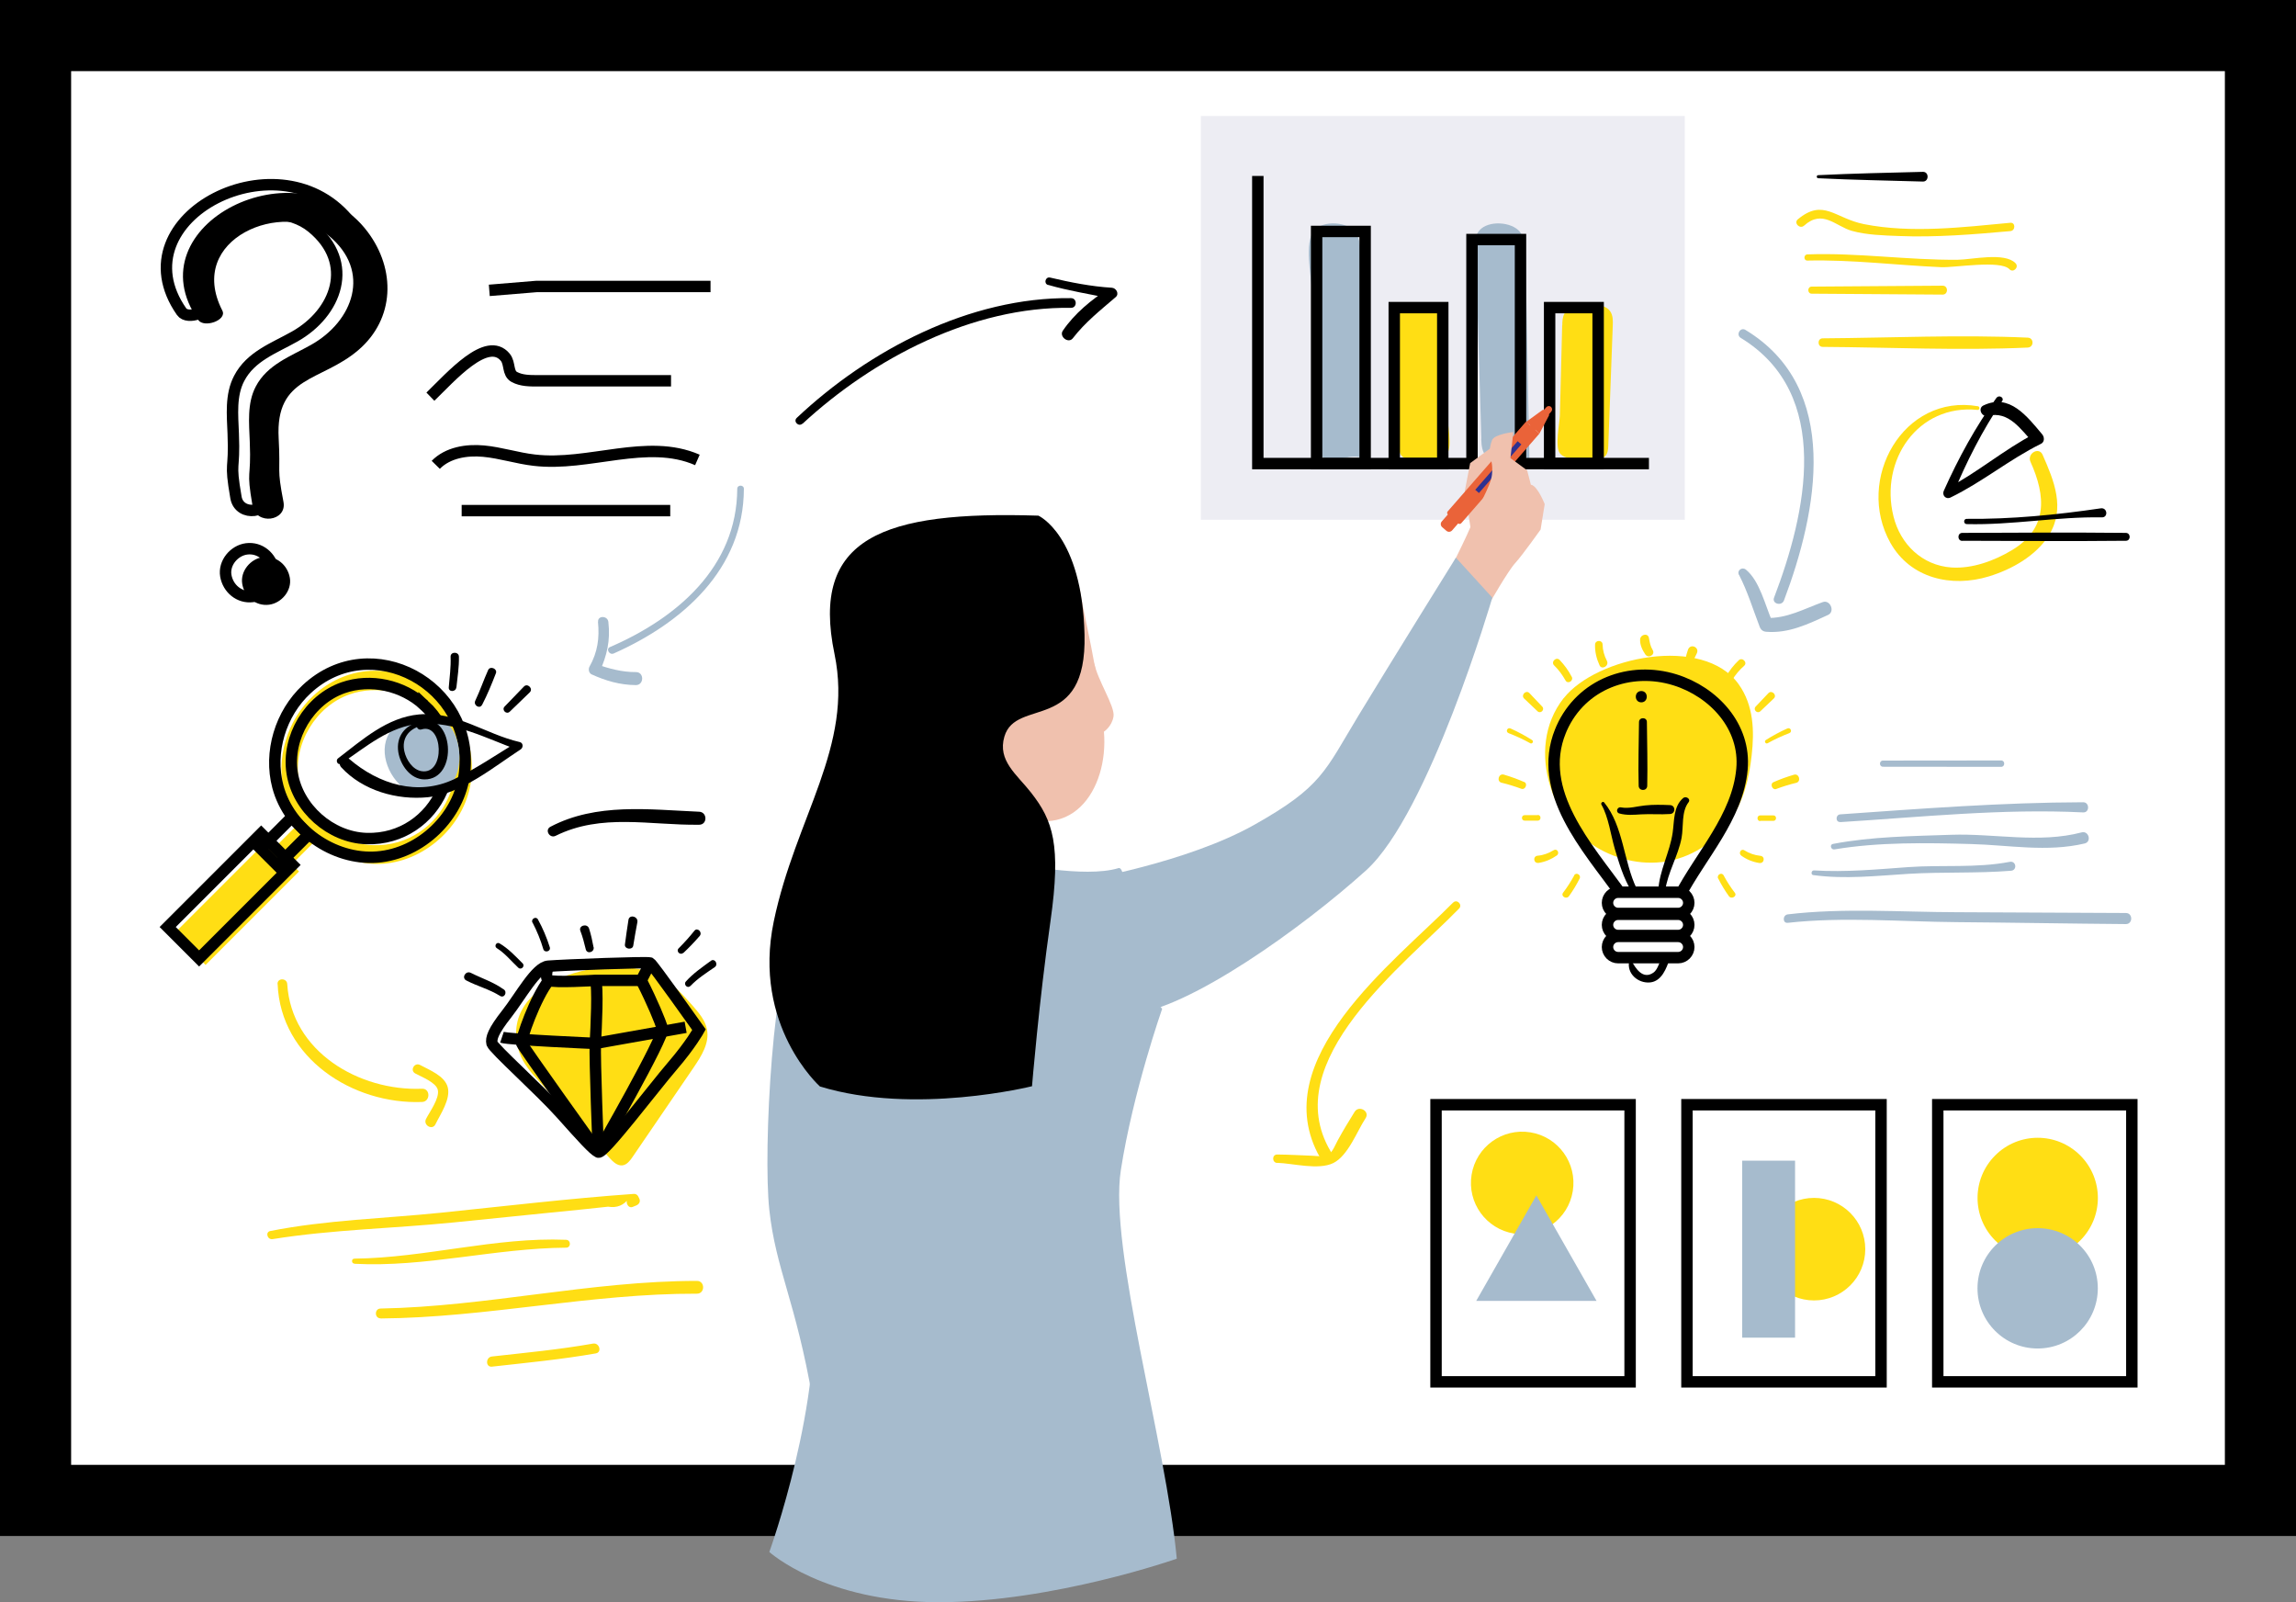 <svg xmlns="http://www.w3.org/2000/svg" id="Calque_1" data-name="Calque 1" viewBox="0 0 201.12 140.33"><rect x="0" y="0" width="201.12" height="140.33" fill="#808080" stroke="none"/><defs><style>
      .cls-1 {
        fill: #fff;
      }

      .cls-1, .cls-2 {
        stroke-miterlimit: 10;
      }

      .cls-1, .cls-2, .cls-3 {
        stroke: #000;
      }

      .cls-2, .cls-3 {
        fill: none;
      }

      .cls-4, .cls-5, .cls-6, .cls-7, .cls-8, .cls-9, .cls-10 {
        stroke-width: 0px;
      }

      .cls-3 {
        stroke-miterlimit: 10;
        stroke-width: 1px;
      }

      .cls-5 {
        fill: #2e3190;
      }

      .cls-6 {
        fill: #a6bbcd;
      }

      .cls-7 {
        fill: #ededf3;
      }

      .cls-8 {
        fill: #ea6339;
      }

      .cls-9 {
        fill: #f0c1ae;
      }

      .cls-10 {
        fill: #ffde14;
      }
    </style></defs><rect class="cls-4" width="201.12" height="134.52"></rect><rect class="cls-1" x="5.73" y="5.73" width="189.66" height="123.06"></rect><g><rect class="cls-7" x="105.19" y="10.16" width="42.39" height="35.36"></rect><path class="cls-10" d="m136.85,28.5c0-.36.02-.73.19-1.04.4-.75,1.42-.82,2.27-.8.63.01,1.35.08,1.72.58.27.37.26.86.24,1.31-.13,3.49-.26,6.98-.39,10.47-.01.36-.05.76-.33.98-.24.19-.57.19-.87.17-.83-.04-2.5.24-3.04-.47-.46-.59-.02-2.65,0-3.35.07-2.62.13-5.25.2-7.87Z"></path><path class="cls-10" d="m126.56,28.5c0-.36-.02-.73-.19-1.04-.4-.75-1.42-.82-2.27-.8-.63.01-1.35.08-1.72.58-.27.37-.26.86-.24,1.31.13,3.49.26,6.98.39,10.47.01.36.05.76.33.98.24.19.57.19.87.17.83-.04,2.5.24,3.04-.47.46-.59.02-2.65,0-3.35-.07-2.62-.13-5.25-.2-7.87Z"></path><path class="cls-6" d="m115.3,38.43c.02.55.06,1.17.47,1.54.97.87,2.73-.53,3.75.28-.11-5.97-.23-11.95-.34-17.92-.01-.7-.05-1.46-.48-2.01-.71-.91-2.79-1.05-3.58-.13-.91,1.07-.25,3.93-.21,5.22.13,4.34.26,8.68.39,13.02Z"></path><rect class="cls-2" x="115.33" y="20.27" width="4.25" height="20.33"></rect><path class="cls-6" d="m129.75,38.43c.02.55.06,1.17.47,1.54.97.87,2.73-.53,3.75.28-.11-5.97-.23-11.95-.34-17.92-.01-.7-.05-1.46-.48-2.01-.71-.91-2.79-1.05-3.57-.13-.91,1.07-.25,3.93-.21,5.22.13,4.34.26,8.68.39,13.02Z"></path><rect class="cls-2" x="122.13" y="26.94" width="4.25" height="13.65"></rect><rect class="cls-2" x="128.94" y="20.98" width="4.25" height="19.62"></rect><rect class="cls-2" x="135.74" y="26.94" width="4.25" height="13.65"></rect><polyline class="cls-2" points="110.18 15.41 110.18 40.6 144.44 40.6"></polyline></g><g><path class="cls-6" d="m69.9,81.53c-2.18,2.36-3.08,19.24-2.51,24.44s2.32,8.03,3.78,16.49c.98,5.65,4.7,16.64,4.7,16.64l2.97-16.41s-1.24-6.78-2.72-15.81c-1.48-9.04-.25-25.33-.25-25.33,0,0-1.57-4.8-5.98-.01Z"></path><polygon class="cls-9" points="128.95 47.1 128.31 43.01 128.78 40.56 130.62 39.21 131.36 40.89 128.95 47.1"></polygon><g><path class="cls-8" d="m133.68,36.95l1.17,1.02s0,0,0,0l-6.85,7.85c-.07.08-.19.09-.27.02l-.9-.78c-.08-.07-.09-.19-.02-.27l6.85-7.85s0,0,0,0Z"></path><path class="cls-8" d="m133.05,37.95l.89.78s0,0,0,0l-6.74,7.72c-.13.15-.36.17-.51.03l-.36-.31c-.15-.13-.17-.36-.03-.51l6.74-7.72s0,0,0,0Z"></path><path class="cls-8" d="m135.86,35.63h0c.12.11.13.29.03.41l-2.4,2.75c-.11.12-.29.13-.41.03h0c-.12-.11-.13-.29-.03-.41l2.4-2.75c.11-.12.29-.13.41-.03Z"></path><polygon class="cls-8" points="133.68 36.95 134.85 37.97 135.71 36.34 135.17 35.87 133.68 36.95"></polygon><rect class="cls-5" x="128.42" y="40.69" width="5.65" height=".43" transform="translate(14.13 112.9) rotate(-48.89)"></rect></g><path class="cls-9" d="m126.53,50.84s2.17-4.2,2.48-5.22c.3-1.02,1.57-3,1.68-4.04.16-1.53-.5-1.62,0-3.02.19-.54,1.87-.72,1.87-.72l-.25,2.28,1.46,1.07.33,1.26c.58.08,1.21,1.7,1.21,1.7l-.36,2.23s-1.62,2.28-2.23,2.94-2.23,3.49-2.23,3.49l-3.96-1.98Z"></path><path class="cls-6" d="m88.83,75.59s6.16,1.35,9.14.44c1.04-.32.21,8.38,3.83,12.32,0,0-2.55,7.26-3.62,14.13-1.06,6.87,3.97,23.97,4.9,34.03,0,0-10.85,3.81-20.85,3.81s-14.84-4.4-14.84-4.4c0,0,4.84-13.37,3.78-23.1-1.06-9.73-2.34-24.77-1.28-30.55s8.29-6.69,8.29-6.69h10.63Z"></path><path class="cls-9" d="m94.57,51.51c.3,2.09,1.7,7.47,2.13,12.58.43,5.1-2.98,10.25-8.93,6.61-5.95-3.64,0-15.97,0-15.97l6.81-3.22Z"></path><path class="cls-6" d="m94.78,77.11s-2.75,1.85-2.55,5.6c.21,3.74,1.7,6.55,6.8,6.12s15.1-7.61,20.63-12.6,11.06-23.89,11.06-23.89l-3.19-3.5s-5.53,8.88-8.51,13.79c-2.98,4.91-3.19,6.25-9.14,9.6s-15.1,4.87-15.1,4.87Z"></path><path class="cls-9" d="m95.85,58.05c.26,1.48,1.83,3.8,1.69,4.69-.14.89-.84,1.34-.84,1.34h-1.7l.85-6.03Z"></path><path class="cls-4" d="m90.96,45.16s3.83,1.7,4.04,10.42c.21,8.72-6,5.46-7.02,8.93-.62,2.12,1.1,3.32,2.34,4.91,1.91,2.44,2.65,4.57,1.7,11.23-1.01,7.06-1.62,14.48-1.62,14.48,0,0-10.29,2.57-18.58.02,0,0-5.95-5.32-4.04-14.46s7-15.32,5.32-23.41c-2.13-10.21,4.25-12.55,17.86-12.12Z"></path></g><g><g><path class="cls-4" d="m19.47,27.19c-3.24-6.36,5.44-9.73,9.31-6.56,3.81,3.12,2.15,7.51-1.53,9.57-1.79,1.01-3.84,1.72-4.85,3.66-.77,1.47-.58,3.22-.52,4.83.14,3.45-.34,2.24.24,5.6.3,1.73,3.04,1.38,2.71-.34-.6-3.12-.24-2.32-.42-5.57-.3-5.49,3.7-4.92,6.97-7.71,3.22-2.75,3.3-7.08.82-10.37-5.99-7.95-20.64-.57-14.84,7.72.52.74,2.54.02,2.12-.81h0Z"></path><path class="cls-4" d="m23.57,52.96c1.09-.14,2.01-1.23,1.82-2.35-.19-1.12-1.18-1.97-2.35-1.82-1.09.14-2.01,1.23-1.82,2.35.19,1.12,1.18,1.97,2.35,1.82h0Z"></path></g><path class="cls-2" d="m18.03,26.47c-3.24-6.36,5.44-9.73,9.3-6.56,3.81,3.12,2.15,7.51-1.53,9.57-1.79,1.01-3.84,1.72-4.85,3.66-.77,1.47-.58,3.22-.52,4.83.14,3.45-.34,2.24.24,5.6.3,1.73,3.04,1.38,2.71-.34-.6-3.12-.24-2.32-.42-5.57-.3-5.49,3.7-4.92,6.97-7.71,3.22-2.75,3.3-7.08.82-10.37-5.99-7.95-20.64-.57-14.84,7.72.52.74,2.54.02,2.12-.81h0Z"></path><path class="cls-2" d="m22.13,52.24c1.09-.14,2.01-1.23,1.82-2.35-.19-1.12-1.18-1.97-2.35-1.82-1.09.14-2.01,1.23-1.82,2.35.19,1.12,1.18,1.97,2.35,1.82h0Z"></path></g><g><path class="cls-2" d="m38.17,40.71c1.05-1.07,2.69-1.34,4.19-1.2,1.5.14,2.94.62,4.43.79,4.79.57,9.89-1.95,14.3-.02"></path><path class="cls-2" d="m37.7,34.74c1.8-1.74,4.97-5.38,6.56-3.45.44.54.18,1.4.8,1.73s1.34.33,2.04.33c2.83,0,5.67,0,8.5,0h3.18"></path><path class="cls-2" d="m42.86,25.43c1.38-.11,2.76-.23,4.13-.34h15.25"></path><line class="cls-2" x1="40.44" y1="44.72" x2="58.71" y2="44.72"></line></g><g><path class="cls-10" d="m45.49,92.15c.33,1.01,1.07,1.83,1.79,2.62,2.04,2.22,4.08,4.44,6.13,6.66.3.33.68.69,1.12.63.38-.05.65-.4.87-.72,1.79-2.62,3.57-5.23,5.36-7.85.68-1,1.4-2.14,1.17-3.33-.15-.82-.74-1.49-1.29-2.12-.89-1-1.81-2.01-3-2.62-4.11-2.08-14.23.29-12.15,6.73Z"></path><g><path class="cls-2" d="m48.02,84.62c-1.06.08-2.43,2.64-3.62,4.16-1.19,1.51-1.41,2.16-1.3,2.6s4.22,4.11,6.06,6.17,2.81,3.14,3.25,3.35c.43.22,4.87-5.66,6.49-7.54,1.62-1.88,2.33-3.18,2.33-3.18,0,0-4.06-5.73-4.28-5.84-.22-.11-7.53.17-8.94.28Z"></path><path class="cls-2" d="m56.17,85.86c1,1.95,1.65,3.57,1.86,4.22.22.65-5.63,10.82-5.63,10.82"></path><path class="cls-2" d="m48.08,85.86c-1.19,1.51-2.49,5.19-2.38,5.52.11.32,6.71,9.52,6.71,9.52"></path><path class="cls-2" d="m52.15,85.86c.26.43.07,4.22,0,5.52s.26,9.52.26,9.52"></path><path class="cls-2" d="m43.97,90.84c.65.22,8.18.54,8.18.54l7.91-1.41"></path><path class="cls-2" d="m48.02,84.62s-.37,1.02.06,1.24,4.07,0,4.07,0h4.02l.78-1.51"></path><path class="cls-4" d="m60.48,86.35c.63-.66,1.39-1.14,2.13-1.65.34-.24,0-.8-.33-.56-.77.57-1.56,1.1-2.2,1.82-.23.26.14.65.39.39h0Z"></path><path class="cls-4" d="m59.86,83.46c.5-.47.98-.97,1.43-1.49.27-.32-.2-.78-.46-.46-.43.54-.89,1.05-1.38,1.54-.26.26.13.65.4.4h0Z"></path><path class="cls-4" d="m55.47,82.82c.11-.68.23-1.37.36-2.05.1-.51-.7-.72-.78-.21-.11.72-.22,1.44-.31,2.16-.05.41.66.51.73.1h0Z"></path><path class="cls-4" d="m51.99,82.95c-.1-.55-.22-1.1-.39-1.63-.16-.49-.95-.26-.76.21.2.52.34,1.07.47,1.61.11.45.77.26.69-.19h0Z"></path><path class="cls-4" d="m46.65,80.8c.38.73.71,1.53.94,2.32.11.36.68.21.57-.16-.26-.83-.62-1.68-1.04-2.44-.17-.31-.64-.03-.48.28h0Z"></path><path class="cls-4" d="m43.52,83.04c.73.46,1.26,1.13,1.88,1.71.25.24.62-.13.38-.38-.63-.63-1.24-1.29-2.02-1.75-.27-.16-.51.25-.24.42h0Z"></path><path class="cls-4" d="m44.13,86.66c-.89-.65-1.92-.97-2.89-1.46-.45-.22-.84.44-.39.67.96.5,2.03.77,2.95,1.35.37.23.67-.32.33-.57h0Z"></path></g></g><g><path class="cls-4" d="m70.3,37.11c6.21-5.74,14.9-10.28,23.52-10.15.54,0,.55-.84,0-.85-8.85-.1-17.71,4.53-24.03,10.49-.33.32.17.81.5.5h0Z"></path><path class="cls-4" d="m91.81,24.95c1.8.52,3.62.8,5.45,1.19-.04-.29-.08-.59-.12-.88-1.53.98-3.01,2.19-4.04,3.7-.35.51.48,1.16.87.67,1.09-1.41,2.42-2.46,3.76-3.61.34-.29.04-.8-.34-.82-1.81-.11-3.63-.47-5.4-.89-.42-.1-.59.53-.18.65h0Z"></path></g><path class="cls-10" d="m136.97,61.14c-1.77,2.25-1.98,5.12-1.18,7.7.56,1.82,1.63,3.59,3.34,4.88,1.71,1.29,4.11,2.05,6.43,1.78,2.51-.29,4.65-1.75,5.91-3.51,1.26-1.77,1.75-3.82,1.97-5.85.24-2.11.18-4.35-1.13-6.2-3.1-4.37-12.48-2.42-15.33,1.2Z"></path><g><path class="cls-2" d="m147.11,78.51c1.88-3.6,5.1-6.94,5.48-11.15.34-3.73-2.47-6.76-5.87-7.82-3.93-1.22-8.19.37-9.92,4.23-.04.09-.08.17-.11.26-2.15,5.29,2.38,10.22,5.26,14.21"></path><path class="cls-2" d="m147,80h-5.26c-.51,0-.93-.42-.93-.93h0c0-.51.42-.93.93-.93h5.26c.51,0,.93.42.93.93h0c0,.51-.42.93-.93.93Z"></path><path class="cls-2" d="m147,81.93h-5.26c-.51,0-.93-.42-.93-.93h0c0-.51.42-.93.93-.93h5.26c.51,0,.93.42.93.93h0c0,.51-.42.93-.93.93Z"></path><path class="cls-2" d="m147,83.87h-5.26c-.51,0-.93-.42-.93-.93h0c0-.51.42-.93.93-.93h5.26c.51,0,.93.42.93.93h0c0,.51-.42.93-.93.93Z"></path><path class="cls-4" d="m143.57,63.23c-.02,1.86-.08,3.73-.03,5.59.01.48.74.49.75,0,.04-1.86-.01-3.73-.03-5.59,0-.44-.68-.44-.69,0h0Z"></path><path class="cls-4" d="m143.77,61.51c.64,0,.64-.99,0-.99s-.64.99,0,.99h0Z"></path><path class="cls-4" d="m143.35,77.79c-1.13-2.34-1.14-5.44-2.83-7.51-.11-.14-.33.04-.24.19.62,1.08.82,2.68,1.17,3.87.39,1.3.75,2.54,1.46,3.71.17.28.58.04.44-.26h0Z"></path><path class="cls-4" d="m145.87,77.99c.2-1.55,1.14-3.05,1.43-4.62.18-.99-.03-2.28.61-3.11.22-.29-.23-.57-.47-.37-.87.74-.77,1.99-.92,3.02-.24,1.72-1.18,3.36-1.26,5.08-.02.41.57.38.62,0h0Z"></path><path class="cls-4" d="m141.84,71.24c.63.18,1.27.12,1.92.08.84-.05,1.69.03,2.53-.03.5-.03.5-.76,0-.78-.72-.03-1.48-.05-2.2.03-.7.07-1.39.3-2.1.17-.34-.07-.49.43-.15.53h0Z"></path><g><path class="cls-10" d="m150.51,76.94c.27.54.58,1.05.93,1.54.23.32.76,0,.52-.3-.37-.48-.69-.98-.98-1.52-.17-.31-.63-.04-.48.28h0Z"></path><path class="cls-10" d="m152.52,74.93c.47.34,1.01.56,1.58.65.46.07.55-.59.09-.63-.5-.05-.97-.22-1.39-.48-.3-.19-.55.27-.27.46h0Z"></path><path class="cls-10" d="m154.19,71.89c.38,0,.76,0,1.15,0,.31,0,.31-.48,0-.48-.38,0-.76,0-1.15,0-.32,0-.32.5,0,.5h0Z"></path><path class="cls-10" d="m155.61,69.09c.57-.21,1.14-.39,1.73-.53.46-.11.26-.85-.2-.71-.61.18-1.2.39-1.79.65-.34.15-.1.73.25.6h0Z"></path><path class="cls-10" d="m154.84,65.09c.61-.34,1.24-.63,1.89-.88.3-.11.12-.54-.17-.41-.65.29-1.28.63-1.88,1.01-.17.11-.02.38.16.28h0Z"></path><path class="cls-10" d="m154.2,62.29c.39-.37.78-.75,1.18-1.12.31-.29-.17-.77-.47-.47-.37.39-.75.78-1.12,1.18-.26.27.14.67.41.41h0Z"></path><path class="cls-10" d="m151.72,59.57c.29-.47.64-.89,1.06-1.26.33-.29-.17-.79-.48-.48-.44.42-.81.9-1.12,1.43-.2.35.33.66.55.32h0Z"></path><path class="cls-10" d="m137.9,76.66c-.29.53-.61,1.04-.98,1.52-.23.31.29.62.52.3.35-.49.66-1,.93-1.54.16-.31-.31-.59-.48-.28h0Z"></path><path class="cls-10" d="m136.09,74.46c-.43.26-.89.44-1.39.48-.46.04-.38.71.09.63.57-.09,1.11-.32,1.58-.65.28-.2.03-.65-.27-.46h0Z"></path><path class="cls-10" d="m134.7,71.39c-.38,0-.76,0-1.15,0-.31,0-.31.48,0,.48.38,0,.76,0,1.15,0,.32,0,.32-.5,0-.5h0Z"></path><path class="cls-10" d="m133.52,68.49c-.58-.25-1.18-.47-1.79-.65-.46-.13-.66.6-.2.71.59.14,1.16.32,1.73.53.35.13.6-.45.25-.6h0Z"></path><path class="cls-10" d="m134.2,64.81c-.6-.38-1.23-.72-1.88-1.01-.29-.13-.47.29-.17.41.65.25,1.28.54,1.89.88.18.1.34-.17.16-.28h0Z"></path><path class="cls-10" d="m135.09,61.88c-.37-.39-.75-.78-1.12-1.18-.29-.31-.77.17-.47.47.39.37.78.75,1.18,1.12.27.26.67-.14.41-.41h0Z"></path><path class="cls-10" d="m137.68,59.28c-.28-.54-.64-1.04-1.06-1.48-.3-.32-.8.17-.48.48.4.39.72.83.99,1.31.2.36.73.04.55-.32h0Z"></path><path class="cls-10" d="m144.77,56.93c-.21-.34-.26-.68-.33-1.06-.09-.46-.73-.31-.77.1-.04.47.19.96.45,1.34.27.39.9.04.65-.38h0Z"></path><path class="cls-10" d="m148.28,57.96c.11-.25.23-.49.35-.73.27-.55-.56-.91-.77-.33-.09.26-.16.52-.22.78-.08.36.47.65.64.27h0Z"></path><path class="cls-10" d="m139.72,56.45c-.02.63.13,1.24.39,1.81.19.44.87.06.65-.38-.23-.45-.37-.93-.38-1.43,0-.42-.64-.42-.66,0h0Z"></path></g><path class="cls-4" d="m142.72,84.13c-.27,1.11.75,2.01,1.82,1.91,1.02-.1,1.44-1.24,1.72-2.08.1-.3-.3-.49-.51-.29-.43.41-.43,1.17-.93,1.52-.92.63-1.56-.39-1.92-1.07-.04-.08-.16-.06-.18.02h0Z"></path></g><g><path class="cls-6" d="m152.48,29.59c8.09,4.93,5.74,15.37,2.92,22.75-.21.54.67.78.87.24,2.94-7.79,5.07-18.58-3.38-23.69-.45-.27-.85.43-.41.7h0Z"></path><path class="cls-6" d="m152.34,50.36c.75,1.46,1.21,3,1.8,4.53.1.27.29.42.58.44,1.96.16,3.68-.68,5.42-1.48.62-.29.18-1.35-.47-1.12-1.64.59-3.15,1.45-4.95,1.39.17.1.35.2.52.3-.62-1.39-1.08-3.52-2.3-4.53-.34-.28-.82.06-.61.47h0Z"></path></g><g><path class="cls-6" d="m64.58,42.81c-.03,6.85-5.29,11.33-11.15,13.86-.38.16-.05.73.33.56,6.03-2.68,11.38-7.37,11.4-14.42,0-.37-.58-.37-.58,0h0Z"></path><path class="cls-6" d="m52.38,54.46c.14,1.43-.03,2.65-.74,3.92-.12.21-.07.56.18.68,1.25.57,2.5.93,3.88.94.73,0,.74-1.15,0-1.14-1.22.01-2.36-.31-3.5-.7.1.24.2.48.3.73.67-1.49.98-2.78.79-4.42-.06-.57-.96-.58-.9,0h0Z"></path></g><g><path class="cls-10" d="m24.32,86.19c.26,6.47,6.56,10.55,12.65,10.32.74-.03.74-1.19,0-1.16-5.51.22-11.44-3.24-11.81-9.17-.03-.54-.87-.55-.85,0h0Z"></path><path class="cls-10" d="m36.37,94.01c.5.28,1.83.78,1.98,1.44.17.73-.73,1.95-1.03,2.54-.28.55.55,1.03.82.48.43-.88,1.35-2.2,1.08-3.25-.26-1-1.61-1.51-2.42-1.95-.49-.26-.92.47-.43.74h0Z"></path></g><g><path class="cls-10" d="m23.88,108.52c5.25-.84,10.58-.93,15.86-1.46,2.63-.27,5.26-.54,7.89-.8,1.13-.11,2.26-.23,3.38-.34.75-.08,1.5-.16,2.26-.24.77.13,1.38-.12,1.83-.74-.42.2-.12.94.32.76.11-.04.21-.09.32-.13.26-.11.39-.36.25-.62-.03-.06-.06-.12-.09-.18-.06-.13-.23-.22-.37-.21-5.65.4-11.28,1.07-16.92,1.65-4.98.51-10.01.63-14.93,1.6-.47.09-.26.79.2.71h0Z"></path><path class="cls-10" d="m31.05,110.68c6.21.33,12.33-1.37,18.54-1.41.44,0,.44-.67,0-.69-6.23-.25-12.31,1.58-18.54,1.65-.29,0-.28.43,0,.44h0Z"></path><path class="cls-10" d="m33.34,115.47c9.29-.07,18.41-2.2,27.71-2.17.72,0,.72-1.12,0-1.12-9.3,0-18.42,2.25-27.71,2.42-.55,0-.55.86,0,.86h0Z"></path><path class="cls-10" d="m43.09,119.69c3.04-.34,6.08-.63,9.1-1.16.56-.1.32-.95-.24-.86-2.94.52-5.9.8-8.86,1.13-.56.06-.57.95,0,.89h0Z"></path></g><path class="cls-4" d="m48.67,73.2c4.03-2,8.29-.91,12.57-.97.74,0,.73-1.11,0-1.14-4.4-.19-9-.8-13.03,1.32-.52.28-.06,1.05.46.79h0Z"></path><g><g><path class="cls-10" d="m27.44,60.94c-2.29,2.12-3.32,5.52-2.52,8.53.99,3.73,4.86,6.47,8.7,6.17s7.25-3.59,7.66-7.42c.83-7.6-8.15-12.57-13.84-7.28Zm5.23,13.08c-3.14-.1-6.03-2.65-6.51-5.76-.48-3.11,1.5-6.41,4.47-7.45,2.4-.84,5.23-.21,7.09,1.51,4.65,4.3,1.17,11.9-5.05,11.7Z"></path><rect class="cls-10" x="23.58" y="73.22" width="3.85" height="2.1" transform="translate(-45.05 39.79) rotate(-45)"></rect><rect class="cls-10" x="14.94" y="77.09" width="11.58" height="3.89" transform="translate(-49.82 37.81) rotate(-45)"></rect></g><g><path class="cls-2" d="m26.86,60.36c-2.29,2.12-3.32,5.52-2.52,8.53.99,3.73,4.86,6.47,8.7,6.17s7.25-3.59,7.66-7.42c.83-7.6-8.15-12.57-13.84-7.28Z"></path><path class="cls-2" d="m37.15,61.74c-1.86-1.72-4.69-2.35-7.09-1.51-2.97,1.04-4.95,4.35-4.47,7.45.48,3.11,3.37,5.66,6.51,5.76,6.22.2,9.7-7.4,5.05-11.7Z"></path><rect class="cls-3" x="23" y="72.65" width="3.85" height="2.1" transform="translate(-44.81 39.21) rotate(-45)"></rect><rect class="cls-3" x="14.37" y="76.52" width="11.58" height="3.89" transform="translate(-49.58 37.24) rotate(-45)"></rect></g><path class="cls-6" d="m36.74,62.62c-6.23,1.19-1.61,9.45,2.36,6.49,2.15-1.6,1.22-7.42-2.36-6.26"></path><path class="cls-4" d="m36.79,63.21c-1.32.28-2.11,1.3-1.9,2.66.18,1.12,1.05,2.38,2.29,2.39,3.05.02,2.56-6.03-.44-5.08-.44.14-.25.84.19.7,1.9-.6,2.1,3.98.01,3.66-.8-.12-1.36-1.01-1.52-1.74-.25-1.13.38-1.95,1.46-2.24.22-.06.13-.38-.09-.34h0Z"></path><path class="cls-4" d="m29.89,66.87c2.13-1.42,4.26-3.3,6.92-3.48,3.06-.2,5.74,1.26,8.52,2.27-.03-.21-.06-.43-.08-.64-1.76,1.08-3.6,2.33-5.47,3.22-3.18,1.51-6.61.44-9.16-1.75-.5-.43-1.17.23-.72.72,1.88,2.03,4.86,2.88,7.59,2.61,2.92-.29,5.74-2.64,8.12-4.19.24-.16.23-.57-.08-.64-3.01-.69-5.56-2.72-8.83-2.42-2.79.26-4.95,2.21-7.08,3.84-.27.2-.02.66.27.46h0Z"></path><path class="cls-4" d="m44.65,62.33c.58-.56,1.17-1.12,1.75-1.69.34-.32-.19-.85-.51-.51-.56.58-1.12,1.17-1.69,1.75-.28.29.15.73.45.45h0Z"></path><path class="cls-4" d="m42.24,61.71c.46-.89.84-1.82,1.2-2.75.15-.39-.5-.67-.68-.28-.4.89-.71,1.81-1.13,2.69-.19.4.4.76.6.35h0Z"></path><path class="cls-4" d="m39.98,60.2c.09-.89.24-1.78.22-2.68,0-.47-.75-.47-.73,0,.04.9-.09,1.78-.16,2.68-.03.43.62.42.66,0h0Z"></path></g><g><path class="cls-6" d="m156.6,80.82c4.84-.54,9.93-.1,14.79-.06,4.94.04,9.89.13,14.83.17.62,0,.62-.97,0-.97-4.94-.01-9.89-.06-14.83-.07-4.86-.01-9.96-.39-14.79.19-.46.06-.47.79,0,.74h0Z"></path><path class="cls-6" d="m158.84,76.64c2.79.38,5.54.06,8.33-.11,2.99-.18,5.98-.03,8.98-.27.57-.04.47-.89-.11-.78-2.92.56-5.92.25-8.87.46-2.78.2-5.48.46-8.28.29-.23-.01-.29.38-.06.41h0Z"></path><path class="cls-6" d="m160.69,74.39c3.87-.65,8.06-.58,11.97-.47,3.34.09,6.65.73,9.95-.05.63-.15.36-1.14-.27-.97-3.71.98-7.64.08-11.42.21-3.46.12-6.95.15-10.36.8-.32.06-.18.53.13.48h0Z"></path><path class="cls-6" d="m161.2,72c7.07-.44,14.19-1.2,21.28-.85.57.03.57-.89,0-.89-7.12.02-14.18.56-21.28,1.06-.43.03-.43.7,0,.67h0Z"></path><path class="cls-6" d="m164.94,67.15c3.45,0,6.9,0,10.35.01.36,0,.36-.56,0-.56-3.45,0-6.9,0-10.35.01-.35,0-.35.54,0,.54h0Z"></path></g><g><path class="cls-10" d="m173.27,35.58c-6.55-1.14-10.79,6.41-7.68,11.96,1.75,3.12,5.36,3.94,8.63,2.94,2-.61,4.15-1.81,5.27-3.63,1.44-2.34.44-4.74-.57-7.03-.32-.72-1.38-.1-1.06.62,1.37,3.03,1.53,5.85-1.62,7.74-1.54.93-3.47,1.64-5.3,1.52-2.57-.18-4.48-2.04-5.08-4.48-1.22-4.9,2.13-9.85,7.37-9.32.18.02.22-.28.04-.32h0Z"></path><path class="cls-4" d="m174.89,34.83c-1.84,2.54-3.34,5.29-4.62,8.15-.18.39.18.79.59.59,2.77-1.34,5.16-3.34,7.92-4.7.33-.16.31-.59.11-.83-1.33-1.58-2.87-3.62-5.15-2.53-.52.25-.15,1.04.38.91,1.86-.46,2.89,1.2,4.02,2.38.04-.28.07-.56.11-.83-2.74,1.42-5.08,3.46-7.82,4.87.21.16.42.32.63.49,1.18-2.87,2.58-5.62,4.32-8.2.21-.31-.28-.58-.49-.29h0Z"></path><path class="cls-4" d="m172.27,45.9c3.97.1,7.89-.66,11.85-.59.56.01.49-.88-.11-.79-3.85.57-7.85.96-11.74.92-.29,0-.29.45,0,.46h0Z"></path><path class="cls-4" d="m171.89,47.36c4.78.01,9.56.05,14.33,0,.44,0,.44-.68,0-.69-4.78-.05-9.55-.02-14.33,0-.45,0-.45.7,0,.7h0Z"></path></g><g><path class="cls-10" d="m127.29,79.04c-5.18,5.25-16.51,13.77-11.67,22.32.34.6,1.28.06.93-.54-4.67-7.91,6.46-16.3,11.26-21.25.33-.34-.19-.86-.52-.52h0Z"></path><path class="cls-10" d="m111.88,101.84c1.37.04,3.6.66,4.91.02,1.3-.64,2.09-2.81,2.83-3.93.4-.6-.58-1.17-.96-.56-.52.83-1.02,1.66-1.49,2.52-.21.38-.42.99-.82,1.22-.39.23-.96.13-1.38.11-1.03-.04-2.06-.1-3.09-.11-.48,0-.47.72,0,.74h0Z"></path></g><g><rect class="cls-2" x="125.79" y="96.75" width="17" height="24.27"></rect><rect class="cls-2" x="147.77" y="96.75" width="17" height="24.27"></rect><rect class="cls-2" x="169.74" y="96.75" width="17" height="24.27"></rect><circle class="cls-10" cx="133.35" cy="103.62" r="4.49" transform="translate(9.75 218.69) rotate(-80.81)"></circle><circle class="cls-10" cx="158.9" cy="109.4" r="4.49"></circle><polygon class="cls-6" points="139.85 113.93 134.58 104.69 129.31 113.93 139.85 113.93"></polygon><rect class="cls-6" x="152.61" y="101.65" width="4.63" height="15.5"></rect><path class="cls-10" d="m182.22,101.19c2.06,2.06,2.06,5.39,0,7.45-2.06,2.06-5.39,2.06-7.45,0-2.06-2.06-2.06-5.39,0-7.45,2.06-2.06,5.39-2.06,7.45,0Z"></path><circle class="cls-6" cx="178.49" cy="112.83" r="5.27"></circle></g><g><path class="cls-10" d="m158.02,19.77c1.63-1.48,2.77.05,4.2.45,1.28.36,2.8.4,4.12.45,3.25.13,6.52-.14,9.76-.43.46-.04.46-.77,0-.73-4.16.39-8.68.94-12.82.12-2.56-.51-3.55-2.29-5.8-.42-.38.32.18.89.55.55h0Z"></path><path class="cls-10" d="m158.32,22.82c3.93-.09,7.81.41,11.73.58,1.15.05,5.2-.65,5.97.18.33.35.87-.18.53-.53-.96-.99-3.83-.31-5.06-.3-4.4.04-8.76-.63-13.17-.47-.34.01-.35.55,0,.54h0Z"></path><path class="cls-10" d="m158.7,25.72c3.82.03,7.64.05,11.47.08.5,0,.5-.78,0-.78-3.82.03-7.64.05-11.47.08-.4,0-.4.62,0,.62h0Z"></path><path class="cls-10" d="m159.66,30.38c5.97.04,12,.33,17.96.06.56-.03.56-.85,0-.87-5.96-.27-11.99.02-17.96.06-.48,0-.48.75,0,.75h0Z"></path><path class="cls-4" d="m159.27,15.61c3.06.15,6.11.2,9.17.29.54.01.55-.86,0-.85-3.06.08-6.12.14-9.17.29-.17,0-.17.26,0,.27h0Z"></path></g></svg>